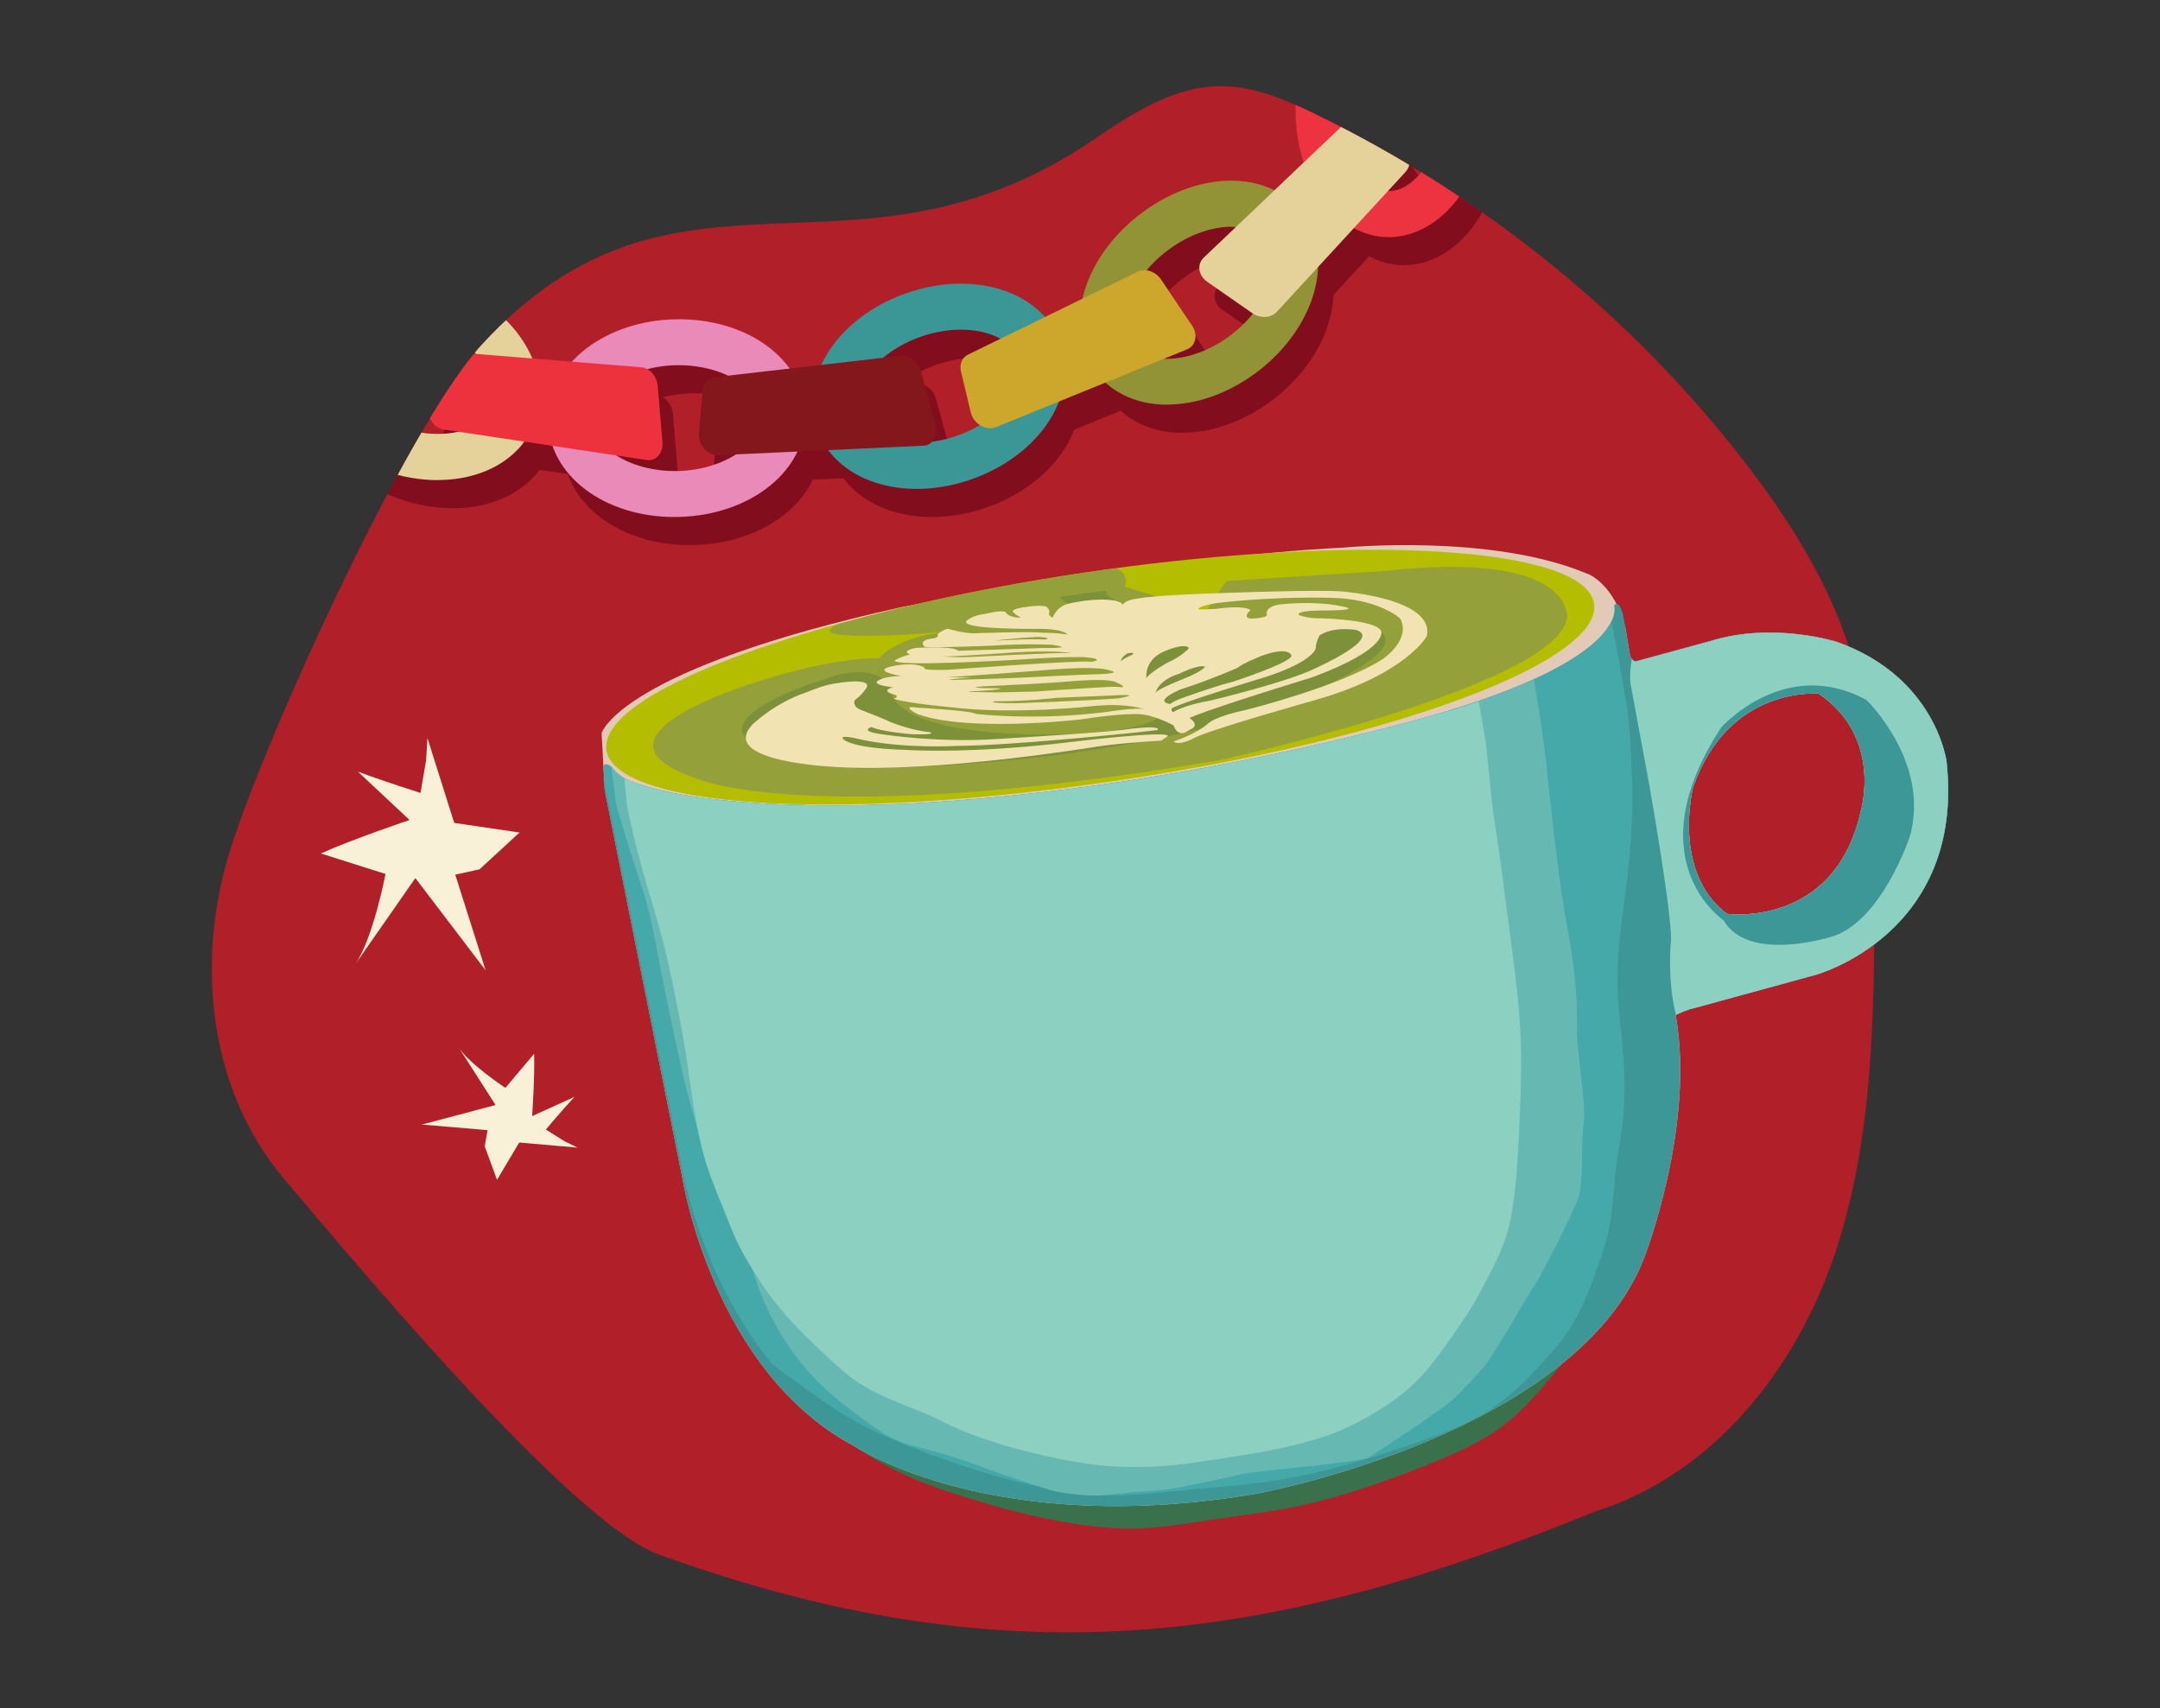 <svg viewBox="0 0 209 165.28" xmlns:xlink="http://www.w3.org/1999/xlink" xmlns="http://www.w3.org/2000/svg" data-name="Layer 1" id="Layer_1">
  <rect x="0" y="0" width="209" height="165.28" fill="#333333" stroke="none"/>
  <defs>
    <style>
      .cls-1 {
        fill: none;
      }

      .cls-2 {
        fill: #66b9b3;
      }

      .cls-3 {
        fill: #44a9a8;
      }

      .cls-4 {
        fill: #3c9796;
      }

      .cls-5 {
        fill: #b4bd00;
      }

      .cls-6 {
        fill: #e98ab8;
      }

      .cls-7 {
        fill: #8cd0c2;
      }

      .cls-8 {
        fill: #3b704c;
      }

      .cls-9 {
        fill: #820d1c;
      }

      .cls-10 {
        fill: #e5d29a;
      }

      .cls-11 {
        fill: #ed333f;
      }

      .cls-12 {
        fill: #929236;
      }

      .cls-13 {
        fill: #b11f29;
      }

      .cls-14 {
        fill: #94a039;
      }

      .cls-15 {
        clip-path: url(#clippath-1);
      }

      .cls-16 {
        fill: #7d903a;
      }

      .cls-17 {
        fill: #3a9796;
      }

      .cls-18 {
        fill: #f1e4b2;
      }

      .cls-19 {
        fill: #f8f1d8;
      }

      .cls-20 {
        fill: #84171c;
      }

      .cls-21 {
        fill: #ed323e;
      }

      .cls-22 {
        fill: #cca72c;
      }

      .cls-23 {
        fill: #e2cab6;
      }
    </style>
    <clipPath id="clippath-1">
      <path d="M154.34,146.24c-31.97,13.02-57.14,16.21-90.53,4.18-8.67-3.12-30.33-29.34-36.24-36.26-7.29-8.54-8.56-20.64-5.58-30.98,2.98-10.34,17.29-41.83,24.61-49.81,18.91-20.61,35.97-4,59.3-19.91,3.73-2.54,7.79-5.19,12.44-5.12,3.13.05,6.14,1.34,8.97,2.72,16.22,7.88,30.57,19.5,41.44,33.56,4.31,5.57,8.12,11.59,10.21,18.17,2.43,7.65,2.43,15.71,2.41,23.63-.03,11.78-.11,23.77-3.82,34.86-3.71,11.09-11.7,21.33-23.22,24.96Z" class="cls-1"></path>
    </clipPath>
  </defs>
  <path d="M154.34,146.27c-31.97,13.02-57.14,16.21-90.53,4.18-8.67-3.12-30.33-29.35-36.24-36.27-7.29-8.54-8.56-20.65-5.58-30.98,2.98-10.34,17.29-41.84,24.61-49.82,18.91-20.62,35.97-4,59.3-19.92,3.73-2.54,7.79-5.19,12.44-5.12,3.13.05,6.14,1.34,8.97,2.73,16.22,7.88,30.57,19.5,41.44,33.56,4.31,5.57,8.12,11.59,10.21,18.18,2.43,7.66,2.43,15.72,2.41,23.63-.03,11.78-.11,23.77-3.82,34.86-3.71,11.09-11.7,21.34-23.22,24.97Z" class="cls-13"></path>
  <g class="cls-15">
    <g>
      <path d="M43.83,49.18c-1.72,0-3.54-.31-5.37-.97-3.01-1.09-5.57-2.97-7.22-5.32-1.79-2.55-2.32-5.46-1.46-8,.86-2.53,3.04-4.47,5.98-5.31,2.7-.77,5.85-.6,8.86.48,6.59,2.38,10.4,8.23,8.68,13.31h0c-1.25,3.67-4.99,5.8-9.46,5.8ZM39.27,33.55c-.83,0-1.63.1-2.36.31-.92.26-2.53.94-3.06,2.49-.53,1.56.33,3.13.89,3.92,1.12,1.59,2.99,2.95,5.15,3.73,4.17,1.5,8.44.54,9.34-2.1h0c.9-2.64-1.87-6.15-6.03-7.65-1.3-.47-2.65-.71-3.92-.71Z" class="cls-9"></path>
      <path d="M114.4,41.88c-3.01,0-5.59-1.24-7.07-3.41-3.02-4.4-.91-11.11,4.79-15.27,5.7-4.16,12.53-3.97,15.55.43h0c1.5,2.19,1.77,5.14.73,8.1-.96,2.72-2.91,5.26-5.52,7.16-2.6,1.9-5.58,2.96-8.38,2.98-.03,0-.06,0-.09,0ZM120.62,24.66c-1.85,0-4.05.74-6.02,2.18-3.6,2.63-5.33,6.78-3.76,9.07.92,1.35,2.65,1.53,3.61,1.53,1.91-.02,4.07-.8,5.93-2.16,1.86-1.36,3.3-3.2,3.95-5.05.32-.92.73-2.67-.19-4.02h0c-.71-1.04-2-1.54-3.52-1.54Z" class="cls-9"></path>
      <path d="M135.85,25.66c-.13,0-.26,0-.4-.01-2.6-.15-5-1.77-6.6-4.45-1.47-2.46-2.18-5.63-2-8.91C127.25,5.09,131.64-.3,136.85,0h0c2.6.15,5,1.77,6.6,4.45,1.47,2.46,2.18,5.63,2,8.91-.18,3.28-1.23,6.34-2.96,8.62-1.78,2.35-4.19,3.68-6.65,3.68ZM136.45,4.43c-2.64,0-5.05,3.65-5.29,8.1-.13,2.35.37,4.66,1.37,6.33.5.84,1.57,2.25,3.17,2.35,1.59.09,2.82-1.19,3.41-1.96,1.17-1.55,1.92-3.78,2.05-6.13.13-2.35-.37-4.66-1.37-6.33-.5-.84-1.57-2.25-3.17-2.35h0c-.06,0-.11,0-.17,0Z" class="cls-9"></path>
      <path d="M66.74,52.75c-6.76,0-12.09-3.99-12.23-9.23-.07-2.67,1.3-5.27,3.77-7.13,2.26-1.7,5.26-2.69,8.44-2.77,6.99-.19,12.56,3.86,12.69,9.22.14,5.36-5.22,9.71-12.21,9.9-.16,0-.31,0-.47,0ZM67.17,38.06c-.11,0-.22,0-.34,0-2.28.06-4.47.76-6.01,1.92-.76.58-2.04,1.79-2,3.42.07,2.77,3.88,5.01,8.27,4.9,4.41-.12,8.08-2.56,8.01-5.34h0c-.07-2.7-3.67-4.9-7.93-4.9Z" class="cls-9"></path>
      <path d="M90.18,50.03c-1.36,0-2.68-.19-3.91-.58-2.92-.92-5.04-2.91-5.82-5.46-1.58-5.11,2.4-10.83,9.06-13.01,3.04-1,6.18-1.08,8.86-.23,2.92.92,5.04,2.91,5.82,5.46,1.58,5.11-2.4,10.82-9.06,13.01-1.65.54-3.33.81-4.95.81ZM94.47,34.62c-1.18,0-2.44.2-3.65.6-4.21,1.38-7.07,4.78-6.26,7.42.48,1.55,2.07,2.27,2.98,2.55,1.82.57,4.11.49,6.29-.22,4.21-1.38,7.07-4.78,6.26-7.42-.48-1.55-2.07-2.27-2.98-2.55-.8-.25-1.7-.38-2.64-.38Z" class="cls-9"></path>
      <path d="M144.31,1.57c-.32,0-.64,0-.97-.03-6.97-.4-12.21-4.91-11.92-10.27.15-2.67,1.72-5.14,4.32-6.78,2.39-1.5,5.45-2.23,8.63-2.05,6.97.4,12.21,4.92,11.92,10.27-.15,2.67-1.72,5.14-4.32,6.78-2.14,1.35-4.84,2.08-7.67,2.08ZM143.43-13.14c-2.03,0-3.98.51-5.44,1.42-.81.51-2.18,1.61-2.27,3.24-.15,2.77,3.45,5.33,7.85,5.58,2.28.13,4.52-.38,6.14-1.4.81-.51,2.18-1.61,2.27-3.24h0c.15-2.77-3.45-5.33-7.85-5.58-.24-.01-.47-.02-.71-.02Z" class="cls-9"></path>
      <path d="M45.42,36.8l18.1,1.46c.81.07,1.51.86,1.59,1.81l.46,5.43c.09,1.06-.63,1.87-1.54,1.73l-19.65-2.95c-1.02-.15-1.74-1.4-1.44-2.49l1.1-3.94c.19-.68.74-1.1,1.38-1.05Z" class="cls-9"></path>
      <path d="M16,44.79c-2.47,0-4.71-.9-6.25-2.73-1.71-2.02-2.26-4.93-1.52-7.98.68-2.81,2.38-5.54,4.78-7.7,2.4-2.16,5.26-3.53,8.05-3.84,3.04-.34,5.75.62,7.46,2.64,3.43,4.06,2,10.95-3.26,15.69-2.89,2.6-6.25,3.93-9.26,3.93ZM22.26,26.91c-.28,0-.53.02-.74.04-1.89.22-3.97,1.23-5.69,2.77-1.72,1.55-2.97,3.53-3.44,5.44-.23.95-.46,2.73.59,3.98,1.78,2.11,6.1,1.36,9.43-1.63,3.33-2.99,4.63-7.31,2.85-9.41-.82-.96-2.05-1.18-3-1.18Z" class="cls-9"></path>
      <path d="M70.63,39.22l18.04-2.08c.81-.09,1.64.55,1.9,1.47l1.44,5.24c.28,1.02-.28,1.96-1.19,2l-19.84.92c-1.03.05-1.97-1.04-1.87-2.17l.36-4.08c.06-.71.53-1.23,1.17-1.3Z" class="cls-9"></path>
      <path d="M95.16,37.03l16.4-8.02c.74-.36,1.73-.03,2.26.75l3.01,4.48c.59.87.36,1.94-.5,2.29l-18.47,7.52c-.96.39-2.19-.32-2.45-1.42l-.95-3.98c-.16-.69.11-1.34.69-1.62Z" class="cls-9"></path>
      <path d="M23.27,28.51l17.19,6.02c.77.27,1.26,1.22,1.11,2.16l-.86,5.38c-.17,1.05-1.05,1.65-1.9,1.29l-18.33-7.86c-.95-.41-1.36-1.8-.8-2.78l2.01-3.54c.35-.61.98-.88,1.59-.67Z" class="cls-9"></path>
      <path d="M137.52,19.31l-12.49,13.58c-.56.61-1.6.67-2.37.14l-4.38-3.05c-.85-.6-1.01-1.68-.34-2.32l14.59-13.89c.76-.72,2.15-.52,2.78.41l2.28,3.36c.4.58.36,1.29-.08,1.77Z" class="cls-9"></path>
      <path d="M143.78-7.69l-3.7,18.33c-.17.82-1.02,1.44-1.95,1.4l-5.28-.22c-1.03-.04-1.72-.88-1.47-1.79l5.33-19.73c.28-1.03,1.57-1.61,2.58-1.16l3.65,1.62c.63.28.97.9.84,1.55Z" class="cls-9"></path>
    </g>
    <g>
      <path d="M42.35,46.46c-1.72,0-3.54-.31-5.37-.97-3.01-1.09-5.57-2.97-7.22-5.32-1.79-2.55-2.32-5.46-1.46-8,.86-2.53,3.04-4.47,5.98-5.31,2.7-.77,5.85-.6,8.86.48,6.59,2.38,10.4,8.23,8.68,13.31h0c-1.25,3.67-4.99,5.8-9.46,5.8ZM37.8,30.83c-.83,0-1.63.1-2.36.31-.92.26-2.53.94-3.06,2.49-.53,1.56.33,3.13.89,3.92,1.12,1.59,2.99,2.95,5.15,3.73,4.17,1.5,8.44.54,9.34-2.1h0c.9-2.64-1.87-6.15-6.03-7.65-1.3-.47-2.65-.71-3.92-.71Z" class="cls-10"></path>
      <path d="M112.92,39.16c-3.01,0-5.59-1.24-7.07-3.41-3.02-4.4-.91-11.11,4.79-15.27,5.7-4.16,12.53-3.97,15.55.43h0c1.5,2.19,1.77,5.14.73,8.1-.96,2.72-2.91,5.26-5.52,7.16s-5.58,2.96-8.38,2.98c-.03,0-.06,0-.09,0ZM119.15,21.94c-1.85,0-4.05.74-6.02,2.18-3.6,2.63-5.33,6.78-3.76,9.07.92,1.35,2.65,1.53,3.61,1.53,1.91-.02,4.07-.8,5.93-2.16,1.86-1.36,3.3-3.2,3.95-5.05.32-.92.73-2.67-.19-4.02h0c-.71-1.04-2-1.54-3.52-1.54Z" class="cls-12"></path>
      <path d="M134.38,22.95c-.13,0-.26,0-.4-.01-2.6-.15-5-1.77-6.6-4.45-1.47-2.46-2.18-5.63-2-8.91.39-7.19,4.78-12.59,10-12.29h0c2.6.15,5,1.77,6.6,4.45,1.47,2.46,2.18,5.63,2,8.91-.18,3.28-1.23,6.34-2.96,8.62-1.78,2.35-4.19,3.68-6.65,3.68ZM134.97,1.71c-2.64,0-5.05,3.65-5.29,8.1-.13,2.35.37,4.66,1.37,6.33.5.84,1.57,2.25,3.17,2.35,1.59.09,2.82-1.19,3.41-1.96,1.17-1.55,1.92-3.78,2.05-6.13.13-2.35-.37-4.66-1.37-6.33-.5-.84-1.57-2.25-3.17-2.35h0c-.06,0-.11,0-.17,0Z" class="cls-11"></path>
      <path d="M65.26,50.03c-6.76,0-12.09-3.99-12.23-9.23-.07-2.67,1.3-5.27,3.77-7.13,2.26-1.7,5.26-2.69,8.44-2.77,6.99-.19,12.56,3.86,12.69,9.22.14,5.36-5.22,9.71-12.21,9.9-.16,0-.31,0-.47,0ZM65.7,35.34c-.11,0-.22,0-.34,0-2.28.06-4.47.76-6.01,1.92-.76.58-2.04,1.79-2,3.42.07,2.77,3.88,5.01,8.27,4.9,4.41-.12,8.08-2.56,8.01-5.34h0c-.07-2.7-3.67-4.9-7.93-4.9Z" class="cls-6"></path>
      <path d="M88.7,47.31c-1.36,0-2.68-.19-3.91-.58-2.92-.92-5.04-2.91-5.82-5.46-1.58-5.11,2.4-10.83,9.06-13.01,3.04-1,6.18-1.08,8.86-.23,2.92.92,5.04,2.91,5.82,5.46,1.58,5.11-2.4,10.82-9.06,13.01-1.65.54-3.33.81-4.95.81ZM92.99,31.9c-1.18,0-2.44.2-3.65.6-4.21,1.38-7.07,4.78-6.26,7.42.48,1.55,2.07,2.27,2.98,2.55,1.82.57,4.11.49,6.29-.22,4.21-1.38,7.07-4.78,6.26-7.42-.48-1.55-2.07-2.27-2.98-2.55-.8-.25-1.7-.38-2.64-.38Z" class="cls-17"></path>
      <path d="M43.95,34.08l18.1,1.46c.81.07,1.51.86,1.59,1.81l.46,5.43c.09,1.06-.63,1.87-1.54,1.73l-19.65-2.95c-1.02-.15-1.74-1.4-1.44-2.49l1.1-3.94c.19-.68.74-1.1,1.38-1.05Z" class="cls-21"></path>
      <path d="M14.52,42.07c-2.47,0-4.71-.9-6.25-2.73-1.71-2.02-2.26-4.93-1.52-7.98.68-2.81,2.38-5.54,4.78-7.7,2.4-2.16,5.26-3.53,8.05-3.84,3.04-.34,5.75.62,7.46,2.64,3.43,4.06,2,10.95-3.26,15.69-2.89,2.6-6.25,3.93-9.26,3.93ZM20.79,24.19c-.28,0-.53.02-.74.04-1.89.22-3.97,1.23-5.69,2.77-1.72,1.55-2.97,3.53-3.44,5.44-.23.95-.46,2.73.59,3.98,1.78,2.11,6.1,1.36,9.43-1.63,3.33-2.99,4.63-7.31,2.85-9.41-.82-.96-2.05-1.18-3-1.18Z" class="cls-22"></path>
      <path d="M69.15,36.5l18.04-2.08c.81-.09,1.64.55,1.9,1.47l1.44,5.24c.28,1.02-.28,1.96-1.19,2l-19.84.92c-1.03.05-1.97-1.04-1.87-2.17l.36-4.08c.06-.71.53-1.23,1.17-1.3Z" class="cls-20"></path>
      <path d="M93.68,34.31l16.4-8.02c.74-.36,1.73-.03,2.26.75l3.01,4.48c.59.87.36,1.94-.5,2.29l-18.47,7.52c-.96.39-2.19-.32-2.45-1.42l-.95-3.98c-.16-.69.11-1.34.69-1.62Z" class="cls-22"></path>
      <path d="M21.79,25.79l17.19,6.02c.77.27,1.26,1.22,1.11,2.16l-.86,5.38c-.17,1.05-1.05,1.65-1.9,1.29l-18.33-7.86c-.95-.41-1.36-1.8-.8-2.78l2.01-3.54c.35-.61.98-.88,1.59-.67Z" class="cls-12"></path>
      <path d="M136.04,16.59l-12.49,13.58c-.56.61-1.6.67-2.37.14l-4.38-3.05c-.85-.6-1.01-1.68-.34-2.32l14.59-13.89c.76-.72,2.15-.52,2.78.41l2.28,3.36c.4.58.36,1.29-.08,1.77Z" class="cls-10"></path>
      <path d="M142.31-10.4l-3.7,18.33c-.17.82-1.02,1.44-1.95,1.4l-5.28-.22c-1.03-.04-1.72-.88-1.47-1.79l5.33-19.73c.28-1.03,1.57-1.61,2.58-1.16l3.65,1.62c.63.28.97.9.84,1.55Z" class="cls-6"></path>
    </g>
  </g>
  <g>
    <g>
      <path d="M156.48,73.43c-.18-1.71-.9-5.13-1.39-7.68-8.77,11.16-40.03,17.2-40.03,17.2-40.46,8.1-53.06.11-53.06.11-1.16-.82-1.79-1.89-2.11-2.95-.01.52.03,1.05.15,1.59,0,0,8.47,33.75,9.36,37.25,0,0,2.2,10.51,9.38,18.47,1,.7,2.03,1.36,3.05,2.02,1.72,1.12,3.45,2.2,5.29,3.07,1.75.83,3.56,1.5,5.4,2.09,3.83,1.24,7.75,2.3,11.72,2.89,2.01.3,4.03.48,6.06.4,2.02-.08,4.03-.38,6.02-.69,2.09-.33,4.19-.59,6.28-.91,2.08-.32,4.14-.76,6.18-1.32,2.02-.56,4.02-1.23,5.99-1.95,1.91-.7,3.82-1.43,5.68-2.25,1.8-.8,3.56-1.71,5.13-2.92,1.48-1.15,2.78-2.53,3.99-3.97.61-.72,1.23-1.45,1.79-2.22.54-.74,1.02-1.53,1.44-2.36.85-1.68,1.42-3.47,1.98-5.27.31-.99.6-2,.78-3.03.18-1.02.27-2.05.34-3.08.07-1.06.12-2.12.26-3.17.14-1.05.32-2.09.43-3.15.21-2.07.19-4.17.01-6.25-.19-2.14-.55-4.26-.66-6.41-.23-4.25.53-8.46.85-12.68.33-4.26.14-8.56-.3-12.82Z" class="cls-8"></path>
      <path d="M153.63,55.54c-9.27-3.95-23.64-2.55-23.64-2.55-16.84.81-42.73,5.75-42.73,5.75-27.33,6.05-29.05,12.2-29.05,12.2l.3,5.51s6.82,34.12,7.54,37.66c0,0,2.99,18.71,16.73,25.89,0,0,13.54,8.99,39.15,4.47,0,0,30.6-5.73,37.15-22.74,0,0,4.98-12.71,3.06-23.51,0,0,1.05-.55,1.79-.68l11.76-3.22s14.43-3.92,12.67-20.56c0,0-.98-8.18-10.56-11.63,0,0-6.16-2.01-12.31-.1l-7.15,1.95s-.34.13-.62-.54l-.44-2.65c-1.08-4.31-3.64-5.26-3.64-5.26ZM180.03,78.57c-2.56,11.29-12.93,9.86-12.93,9.86-5.36-4.03-3.29-12.21-3.29-12.21,3.42-9.92,12.16-9.1,12.16-9.1,6.29,4.26,4.06,11.45,4.06,11.45Z" class="cls-23"></path>
      <path d="M58.43,74.84c-.04.53-.01,1.06.08,1.61,0,0,6.82,34.12,7.54,37.66,0,0,2.99,18.71,16.73,25.89,0,0,13.54,8.99,39.15,4.47,0,0,30.6-5.73,37.15-22.74,0,0,4.98-12.71,3.06-23.51,0,0,1.05-.55,1.79-.68l11.76-3.22s14.43-3.92,12.67-20.56c0,0-.98-8.18-10.56-11.63,0,0-6.16-2.01-12.31-.1l-7.15,1.95s-.34.13-.62-.54l-.57-3.39s-.29-2.11-.97-1.48c0,0,1.77,4.75-16.05,10.21,0,0-23.25,7.15-50.02,8.86,0,0-20.13,1.45-29.17-2.08,0,0-.97-.3-1.72-1.29,0,0-1.07-1-.78.56ZM180.03,78.57c-2.56,11.29-12.93,9.86-12.93,9.86-5.36-4.03-3.29-12.21-3.29-12.21,3.42-9.92,12.16-9.1,12.16-9.1,6.29,4.26,4.06,11.45,4.06,11.45Z" class="cls-4"></path>
      <g>
        <path d="M156.27,62.04l-.35-1.89c-.89,1.84-4.2,5.09-15.79,8.64,0,0-23.25,7.15-50.02,8.86,0,0-20.13,1.45-29.17-2.08,0,0-.97-.3-1.72-1.29,0,0-1.07-1-.78.56-.02.23-.02.47,0,.71,1.43,7.1,6.75,33.56,7.39,36.73,0,0,1.76,11.02,8.86,19.7,1.01.78,2.06,1.53,3.09,2.28,1.74,1.26,3.5,2.5,5.39,3.51,1.8.96,3.67,1.77,5.56,2.49,3.97,1.52,8.04,2.84,12.18,3.69,2.1.43,4.22.73,6.36.75,2.13.02,4.25-.18,6.37-.4,2.21-.24,4.44-.4,6.65-.63,2.21-.23,4.39-.58,6.56-1.06,2.15-.48,4.28-1.08,6.38-1.74,2.03-.64,4.07-1.31,6.06-2.08,1.92-.74,3.81-1.62,5.5-2.81,1.59-1.13,2.99-2.52,4.31-3.97.66-.73,1.33-1.46,1.94-2.24.59-.75,1.11-1.56,1.57-2.41.93-1.72,1.57-3.57,2.2-5.43.35-1.03.68-2.06.89-3.13.21-1.05.33-2.13.42-3.2.1-1.1.17-2.2.33-3.29.16-1.09.38-2.16.51-3.25.26-2.14.28-4.32.14-6.48-.15-2.22-.49-4.43-.57-6.65-.15-4.39.72-8.67,1.14-12.97.42-4.33.31-8.72-.07-13.06-.15-1.74-.83-5.23-1.29-7.83Z" class="cls-3"></path>
        <path d="M140.13,68.79s-23.25,7.15-50.02,8.86c0,0-20.13,1.45-29.17-2.08,0,0-.97-.3-1.72-1.29,0,0-.03-.03-.07-.06l.5,3.77c.32,1.07.65,2.15.97,3.22.25.82.5,1.65.77,2.46.27.83.56,1.66.82,2.5.52,1.65.9,3.34,1.22,5.05.65,3.48,1.38,6.96,2.13,10.44.37,1.72.76,3.45,1.23,5.15.47,1.7,1.02,3.38,1.62,5.04.59,1.66,1.24,3.3,1.92,4.92.68,1.6,1.42,3.17,2.03,4.8.3.8.56,1.62.83,2.43.26.79.56,1.57.91,2.33.66,1.46,1.47,2.85,2.37,4.15.9,1.29,1.9,2.5,3.02,3.57,1.19,1.14,2.49,2.16,3.81,3.12,1.26.92,2.56,1.9,4.01,2.41.76.27,1.53.46,2.3.66.79.2,1.57.41,2.35.66,1.53.48,3.03,1.04,4.54,1.59,1.49.53,3,1.03,4.51,1.51.75.24,1.51.43,2.29.52.79.09,1.57.18,2.36.2.82.02,1.62-.06,2.42-.16.81-.1,1.61-.18,2.42-.23.82-.05,1.64-.1,2.45-.21.81-.11,1.62-.28,2.42-.45,1.6-.34,3.22-.61,4.8-1.04.78-.21,11.6-1.16,12.27-1.59.68-.43,1.34-.88,2.01-1.32.67-.44,4.72-3.13,5.99-4.16.6-.49,2.72-2.77,3.21-3.37.95-1.17,4.03-6.63,4.92-7.97.84-1.25,3.58-6.79,4.13-8.27.57-1.53.25-5.62.53-7.25.28-1.63-.7-7.37-.65-9.03.04-1.64-.03-3.29-.19-4.93-.16-1.67-.43-3.32-.74-4.97-.64-3.51-1.06-7.03-1.46-10.55-.2-1.76-.41-3.52-.57-5.29-.08-.88-.36-2.78-.62-4.64l-.59-3.55c-2.13.97-4.84,2-8.28,3.05Z" class="cls-2"></path>
        <path d="M140.13,68.79s-23.25,7.15-50.02,8.86c0,0-20.13,1.45-29.17-2.08,0,0-.22-.07-.53-.24l.27,2.75c.19.83.37,1.65.56,2.48.54,2.44,1.27,4.83,1.98,7.24.35,1.2.7,2.4,1.01,3.62.31,1.21.58,2.44.84,3.67.52,2.49,1.01,4.99,1.39,7.51.37,2.49.67,4.99,1.21,7.46.27,1.23.6,2.44,1.03,3.62.44,1.21.93,2.39,1.41,3.58.46,1.15.89,2.3,1.46,3.4.55,1.07,1.18,2.09,1.83,3.11,1.25,1.97,2.76,3.72,4.39,5.36.82.82,1.66,1.61,2.51,2.39.82.75,1.64,1.51,2.56,2.14,1.89,1.29,4.01,2.04,6.09,2.88.54.22,1.07.44,1.6.7.52.25,1.03.52,1.55.76,1.06.49,2.15.91,3.25,1.28,2.24.75,4.54,1.35,6.84,1.83,2.35.5,4.72.81,7.11.85,2.4.03,4.79-.19,7.15-.56,2.42-.39,4.87-.7,7.27-1.22,1.18-.25,2.36-.55,3.52-.89,1.14-.33,2.26-.74,3.32-1.26,2.01-.99,3.99-2.16,5.7-3.64,1.71-1.47,3.02-3.33,4.32-5.2.66-.95,1.33-1.89,1.92-2.89.59-1,1.13-2.03,1.67-3.07.5-.98.98-1.97,1.36-3.01.4-1.08.66-2.18.83-3.33.37-2.42.5-4.88.62-7.33.11-2.48.23-4.96.2-7.45-.03-2.51-.24-4.99-.53-7.48-.31-2.55-.66-5.08-.99-7.62-.33-2.53-.65-5.06-1.06-7.58-.26-1.58-.53-4.73-.81-7.38l-.7-4.19c-.92.32-1.89.63-2.94.96Z" class="cls-7"></path>
      </g>
      <path d="M188.36,73.77s-.98-8.18-10.56-11.63c0,0-6.16-2.01-12.31-.1l-7.15,1.95s-.21.08-.45-.22c-.16.97-.24,2.03-.05,2.77l1.68,9.06s2.51,14.09,2.13,15.82c0,0-.32,3.51.52,6.8.18-.09,1.09-.55,1.75-.66l11.76-3.22s14.43-3.92,12.67-20.56ZM167.1,88.43c-5.36-4.03-3.29-12.21-3.29-12.21,3.42-9.92,12.16-9.1,12.16-9.1,6.29,4.26,4.06,11.45,4.06,11.45-2.56,11.29-12.93,9.86-12.93,9.86Z" class="cls-7"></path>
      <path d="M166.52,70.43c-8.39,12.9.26,18.63.26,18.63,2.36,4.11,10.3,1.62,10.3,1.62,4.96-1.33,7.73-9.79,7.73-9.79,1.98-7.17-4.2-13.14-4.2-13.14-7.92-4.35-14.1,2.68-14.1,2.68ZM180.03,78.57c-2.56,11.29-12.93,9.86-12.93,9.86-5.36-4.03-3.29-12.21-3.29-12.21,3.42-9.92,12.16-9.1,12.16-9.1,6.29,4.26,4.06,11.45,4.06,11.45Z" class="cls-4"></path>
    </g>
    <g>
      <path d="M59.06,70.87c-3.65,6.62,17.93,9.27,48.89,4.68,30.96-4.59,50.84-13.39,45.43-18.66-4.54-4.42-25.94-4.82-48.42-1.49-22.48,3.33-42.84,9.92-45.91,15.47" class="cls-5"></path>
      <path d="M91.7,61.08c-6.25.64-9.55.41-9.55.41-2.43-.12-2.26-.58-.89-1.15,7.06-1.95,15.24-3.67,23.72-4.93.99-.15,1.99-.29,2.98-.42,1.4.54.89,1.79.89,1.79l7.85,2.39,1.96-2.95,15.25-.96c18.61-2.09,17.71,4.57,17.71,4.57-1.14,6.63-33.64,13.73-33.64,13.73-39.54,6.71-50.59,1.77-50.59,1.77-12.41-4.16,6.68-9.61,6.68-9.61,5.89-1.78,9.65-2.16,12.03-1.99,1.89.13,2.91.61,3.44,1l-4.83-.58s1.09-2.33,7.01-3.06" class="cls-14"></path>
      <path d="M107.48,62.17c-.96-1.05-3.47-3.22-5.01-4.39.05,0,.1-.02.15-.02,1.47-.22,2.93-.42,4.38-.59-.23,1.79,11.45,2.83,11.45,2.83,31.02-1.47,6.26,7.84,6.26,7.84-16.87,6.61-41.55,6.52-41.55,6.52-23.59-2.63-3.1-8.72-3.1-8.72,5.22-1.82,6.11,1.08,6.11,1.08.66,4.49,14.23,4.35,14.23,4.35,18-.07,11.08-4.52,11.08-4.52l-4.01-4.38Z" class="cls-16"></path>
      <path d="M103.27,61.37s-.43-.56-2.99-.52c0,0-7.58.08-6.74-.79,0,0,.55-.53,1.8-.66,0,0,1.51-.39,1.96-.18,0,0,.2.56,1.49.55,0,0-.77-.4-.8-.65,0,0,.12-.21.81-.31,0,0,1.51-.31,2.4-.13,0,0,.5.32.29.73,0,0,.05.25.37.35,0,0,.35-1.09,1.59-1.36,0,0,2.58-.63,4.46-.27,0,0,.65.13.74.38,0,0,.14-.43,1.42-.59,0,0,1.21-.32,8.9-.56,0,0,8.93-.32,10.93-.12,0,0,8.99.68,8.15,4.33,0,0-2.02,3.69-10.82,6.18,0,0-10.05,2.82-11.66,3.65,0,0-1.45.82-2.02.35,0,0,2.26-.73,3.38-1.77,0,0,.66-.66,3.64-1.29,0,0,9.1-2.26,13.22-4.91,0,0,2.74-1.83,1.72-3.88-.07-.14-2.26-1.99-6.75-2.05,0,0-4.8-.2-10.93.49,0,0-1.9.28-1.88.62,0,0,1.45.03,2.18-.1,0,0,2.23-.3,2.87.18,0,0-.86.72.03.82,0,0,1.82-.03,1.53-.46,0,0-.16-.72,1.35-.92,0,0,3.2-.38,5.87.18,0,0,2.42.39-1.71.42,0,0-2.59-.05-2.41.42,0,0,.79.36,2.15.33,0,0,5.21.11,5.82,1.2,0,0,.94,1.69-6.71,4.53,0,0-11.72,3.56-12.4,4.21l-1.52-.51s.78-.88,4.08-1.46c0,0,7.82-1.86,10.47-3.26,0,0,6.18-2.79,3.67-3.58,0,0-2.11-.39-3.53.52,0,0-.39.67-.37,1.2,0,0-.03,1.23-4.76,2.8,0,0-8.21,2.46-9.25,3.1,0,0-1-.2.91-.97,0,0,3.3-1.21,5.1-1.65,0,0,5.55-1.81,5.64-2.5,0,0-.13-.99-2.88,0,0,0-1.89.75-2.37,1.18,0,0-2.81,1.23-5.5,2.08,0,0-3.13,1.31-.51,1.45,0,0-1.15.88.74.92,0,0,2.14.99.63,1.55,0,0-1,.93-1.52-.44,0,0-1.9-1.06-3.39-1.1,0,0-1.86-.08-5.53.51,0,0-11.04,1.29-15.89-.53,0,0-1.71-.87.04-.6,0,0,5.28.29,5.63.6,0,0,5.77.7,12.75-.2,0,0,2.77-.45,3.56-.26,0,0-1.66-.62-4.96-.3,0,0-7.58.89-13.87.1,0,0-4.2-.37-5.43-.81,0,0,.81-.22-.1-.45,0,0-1.2-.32.08-.66,0,0-2.86-.24-.96-.87,0,0,1.26-.39,3.82-.15,0,0,4.04.1,4.67.08,0,0-2.83.21-1.89.24,0,0,8.17-.23,10.12-.37l-2.56.49-2.41.4s-4.52.15-2.1.27c0,0,3.94-.02-.31.27,0,0-3.39.09,1.65.14,0,0,5.34-.09,6.68-.21l-.89.73s-3.02.37-6.07.34c0,0-.82.2,2.21.19,0,0,6.53-.23,9.82-.47,0,0,2.7-.48-.62-.28,0,0-9.4.42-10.92.37-1.5-.05-.01-.19-.01-.19l-1.01-.24s11.52-.85,12.41-.78c0,0,1.34.2.06-.37-.2-.09-.5-.51-4.82-.14,0,0-6.72.54-11.55.44l-1.09-.41s14.33-.73,15-.72c0,0,3.38-.04,1.57-.42,0,0-.79-.4-5.32-.06,0,0-9.68.79-12.94.89,0,0-5.78-.63-2.29-1.28,0,0,1.96-.35,2.81.24,0,0-.62.26,2.13.19,0,0,12.86-.97,14.05-.78,0,0,1.41-.28-.77-.45,0,0-1.79-.08-6.34.24,0,0-12.5.75-11.97.06,0,0,.63-.38,1.52-.57,0,0,4.13.35,5.64.26,0,0,8.94-.46,9.92-.39,0,0-1.49-.29-5.51-.06,0,0-6.82.52-9.34.44,0,0-2.28-.45-.22-.87,0,0,3.65-.23,4.09.27,0,0,6.5-.19,8.19-.27,0,0,3.28.07,1.03-.29-.32-.05-3.1-.13-5.96.07,0,0-5.33.22-6.48.12,0,0-.81-.67.91-.83,0,0,.58-.17.3-.34,0,0,.3-.39,1.01-.59,0,0,1.57.47,2.58.44,0,0,5.72-.21,6.65-.04l-.53.39s-2.69.15-4.17.37c0,0,3.89-.23,4.82-.11,0,0,1.49-.25-2.02-.3l-.78-.26s2.95-.28,5.01.07" class="cls-18"></path>
      <path d="M112.35,71.67s-3.61.19-6.18.57c0,0-15.65,2.61-25.39,1.97,0,0-11.4-.47-7.97-4.1,0,0,2.08-2.06,5.22-3.12,0,0,1.84-.78,2.89-.87,0,0,3.54-.63,2.91.46,0,0-.42.68-1.13,1.17,0,0-.27.63.61.95,0,0,2.28.87,2.74,1.12,0,0,1.91.83,3.93,1.03,0,0,.85.3-1.89.19,0,0-3-.27-3.76-.69,0,0-1.38.41,1.23.73,0,0,5.25.82,10.9.43,0,0,9.24-.54,12.13-.88,0,0,3.78-.56,3.42.01,0,0-2.01.25-3.49.38,0,0-10.74,1.12-15.95,1.16,0,0-4.93.28-9.09-.58,0,0-2.05-.53-1.96-.17,0,0,.31.97,6.29,1.14,0,0,5.85.42,15.66-.75,0,0,9.52-1.17,9.54-.6l-.63.44Z" class="cls-18"></path>
      <path d="M108.52,64.08s-.27-.32.55-.84c0,0,.75-.22.53.1,0,0-1.32.53-1.08.74" class="cls-16"></path>
      <path d="M111.36,64.02c.26-.36.66-.72,1.3-.99,0,0,1.95-.88,2.39-.32,0,0-.66.79-2.1,1.42,0,0-1.7.94-2.02,1.49,0,0-.14-.81.43-1.6" class="cls-16"></path>
      <path d="M111.8,67.04s.25-1.22,2.29-1.84c0,0,1.86-.94,2.51-.69,0,0-.15.42-2.26,1.25,0,0-2.46.98-2.53,1.28" class="cls-16"></path>
    </g>
  </g>
  <path d="M44.37,101.34l3.58,5.59-7.14,1.89,6.37.54-.28,1.56,1.19,3.25,2.15-3.61,5.64.49-1.27-.62-1.79-1.13s1.42-1.71,2.77-3.16l-4.1,1.86s.27-3.91.19-6.03l-2.78,3.3s-3.4-2.23-4.54-3.93" class="cls-19"></path>
  <path d="M34.41,93.26l5.78-8.29,6.8,8.93-2.94-9.26,2.35-.52,3.87-3.56-6.32-.93-2.59-8.21-.13,2.14-.54,3.17s-3.23-1.01-6.06-2.06l5,4.68s-5.65,1.9-8.58,3.24l6.25,1.98s-1.15,6.07-2.88,8.67" class="cls-19"></path>
</svg>